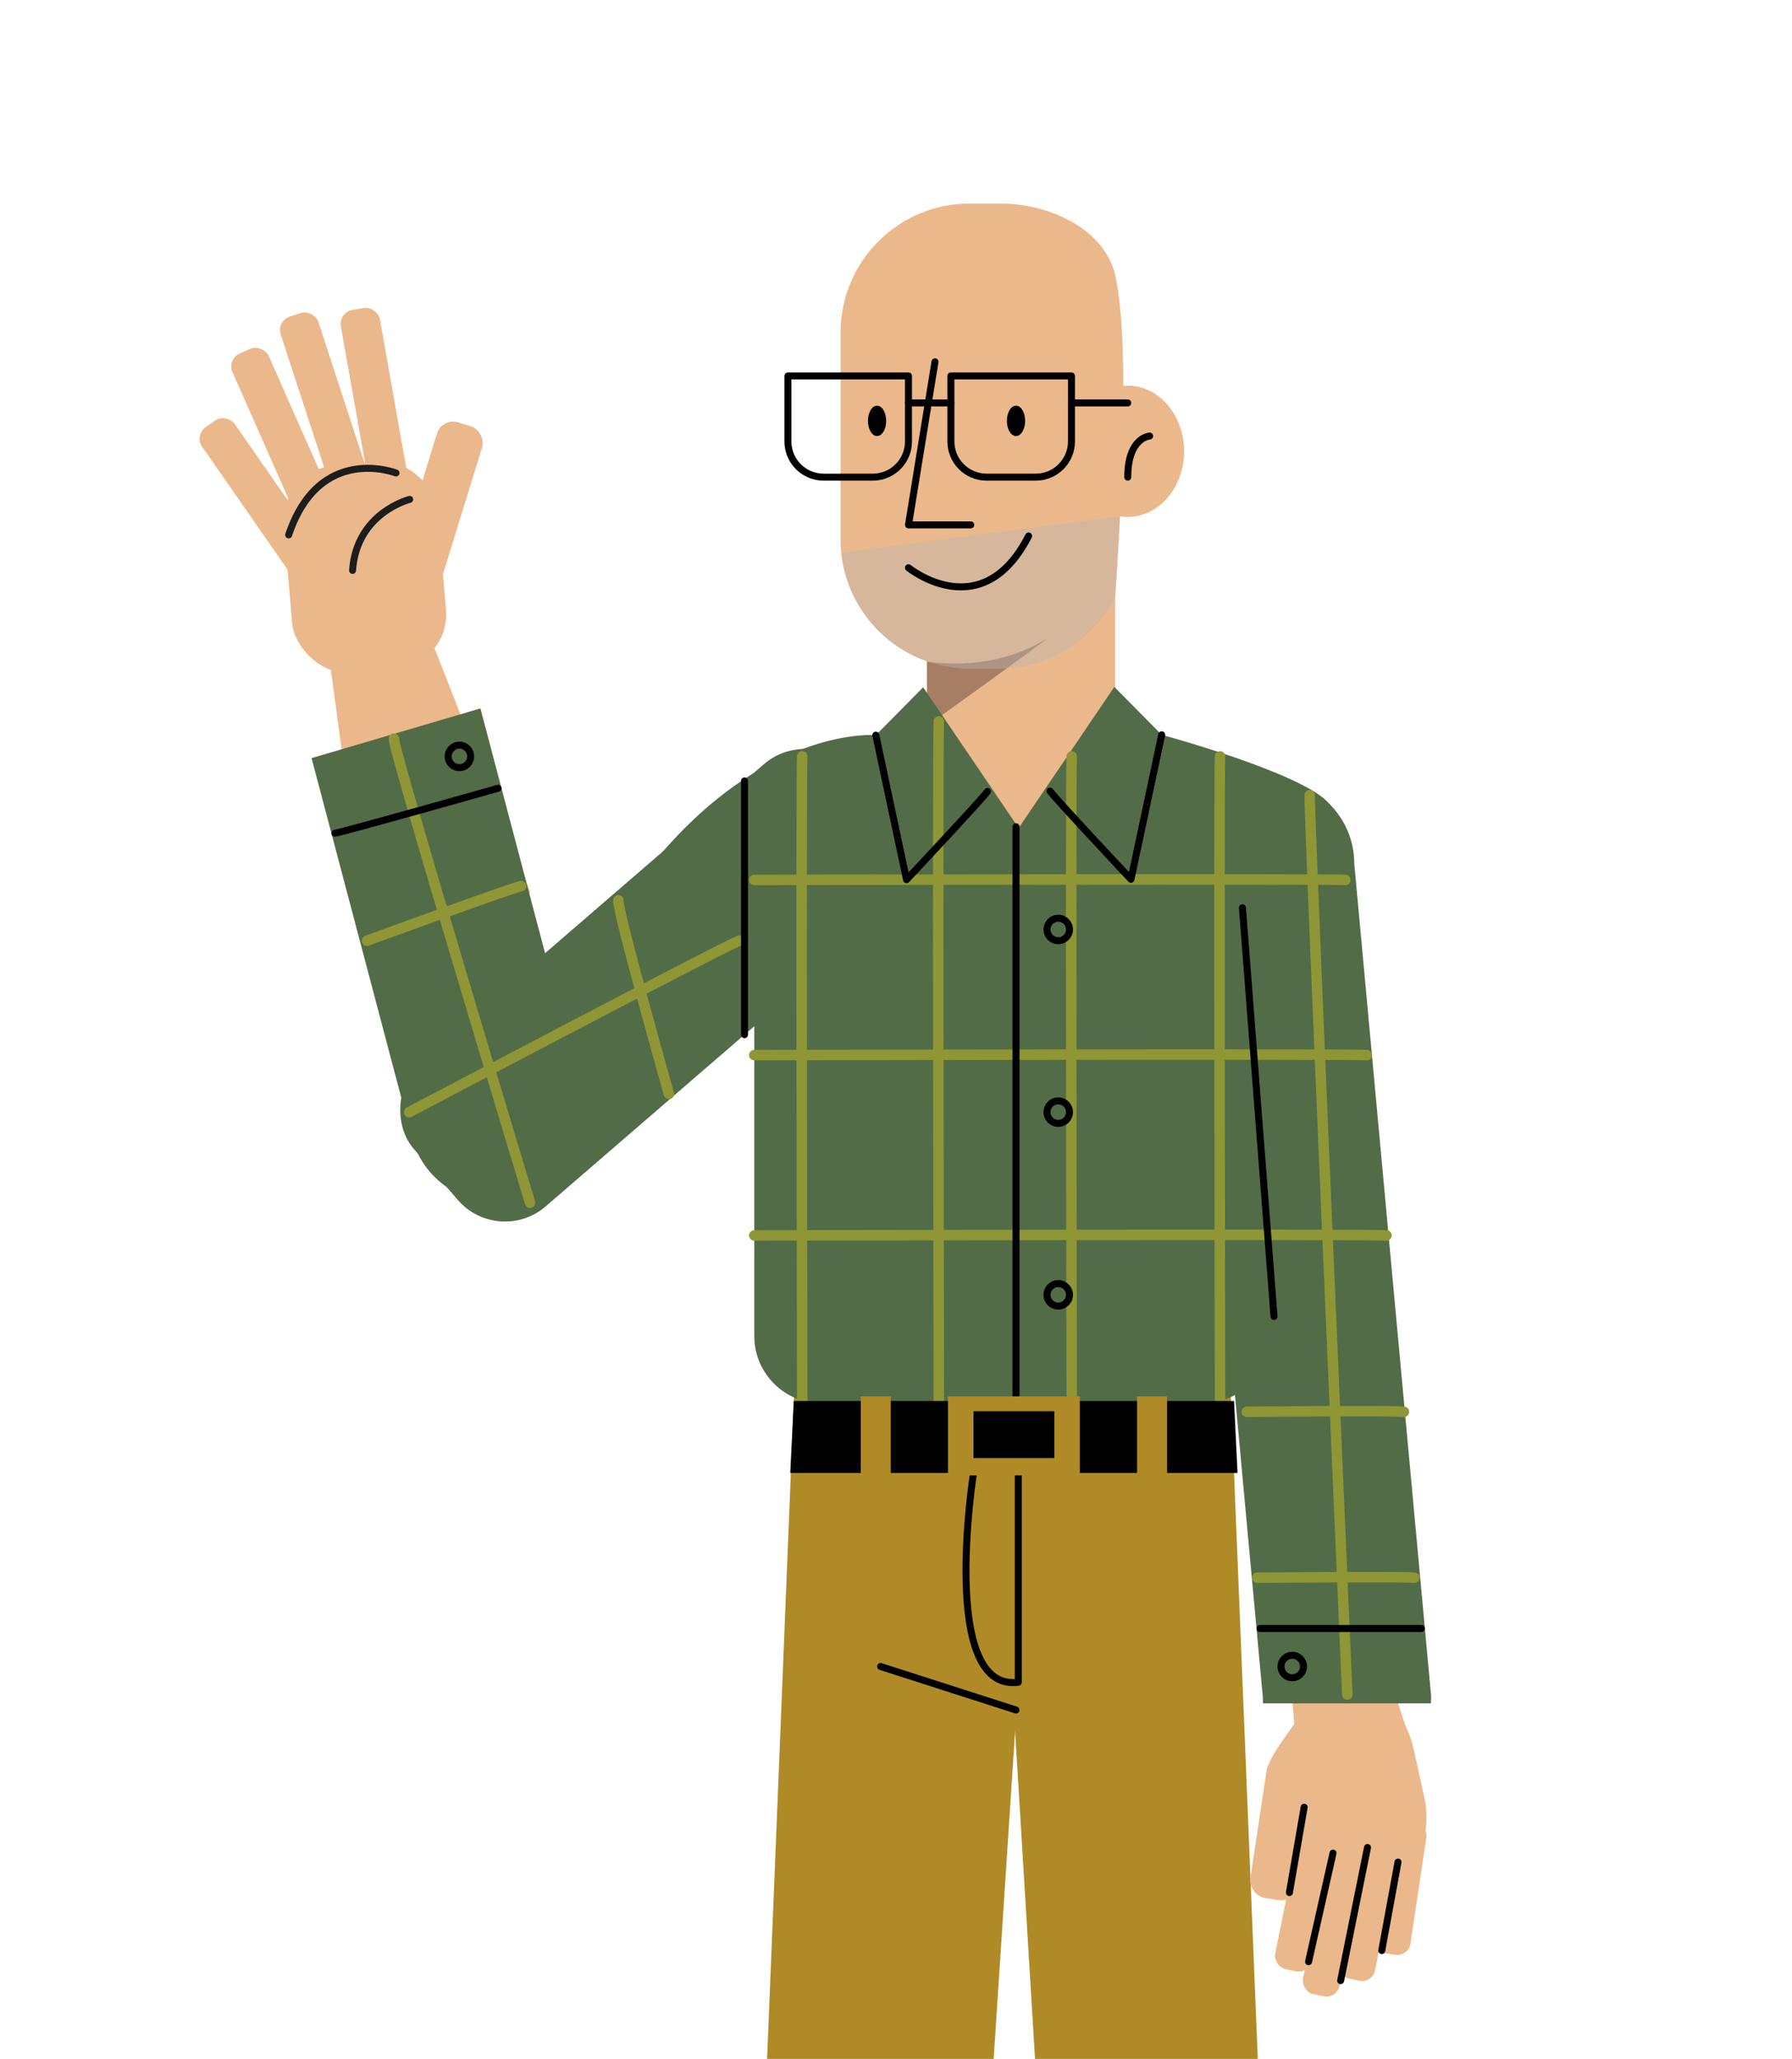 <?xml version="1.0" encoding="UTF-8"?> <svg xmlns="http://www.w3.org/2000/svg" xmlns:xlink="http://www.w3.org/1999/xlink" id="Layer_2" viewBox="0 0 723.27 830.57"><defs><style>.cls-1,.cls-2,.cls-3,.cls-4{fill:none;}.cls-2{stroke:#000;}.cls-2,.cls-3,.cls-4{stroke-linecap:round;stroke-linejoin:round;}.cls-2,.cls-4{stroke-width:2.82px;}.cls-5{fill:#b08a27;}.cls-6{fill:#a37c62;opacity:.96;}.cls-3{stroke:#8f9635;stroke-width:4.23px;}.cls-7{fill:#b7b7b7;opacity:.4;}.cls-8{fill:#ebb88b;}.cls-9{fill:#526c47;}.cls-4{stroke:#1d1d1b;}.cls-10{clip-path:url(#clippath);}</style><clipPath id="clippath"><rect class="cls-1" x="0" width="723.27" height="830.57"></rect></clipPath></defs><g id="illustrations"><g class="cls-10"><polygon class="cls-5" points="521.56 1173.14 438.6 1173.14 400.51 547.33 496.17 547.33 521.56 1173.14"></polygon><polygon class="cls-5" points="295.71 1173.14 378.67 1173.14 419.57 547.33 321.1 547.33 295.71 1173.14"></polygon><path class="cls-8" d="M555.08,760.75l-4.57.57c-14.89,1.86-30.24-11.38-34.27-29.58l-4.15-18.7c-.94-4.23,15.59-23.17,15.95-27.04l31.86-.34c5.05,5.2,8.94,12.16,10.69,20.06l4.15,18.7c4.04,18.2-4.77,34.46-19.66,36.32Z"></path><rect class="cls-8" x="507.81" y="708.56" width="19.78" height="57.85" rx="7.01" ry="7.01" transform="translate(115.54 -68.84) rotate(8.56)"></rect><rect class="cls-8" x="518.84" y="741.25" width="15.05" height="54.09" rx="5.34" ry="5.34" transform="translate(162.09 -88.82) rotate(11.39)"></rect><rect class="cls-8" x="544.37" y="745.05" width="15.05" height="54.09" rx="5.34" ry="5.34" transform="translate(163.34 -93.79) rotate(11.39)"></rect><rect class="cls-8" x="557.52" y="734.46" width="15.05" height="54.09" rx="5.34" ry="5.34" transform="translate(119.64 -75.62) rotate(8.56)"></rect><rect class="cls-8" x="530.05" y="751.31" width="15.05" height="54.09" rx="5.34" ry="5.34" transform="translate(164.3 -90.83) rotate(11.39)"></rect><path class="cls-8" d="M520.42,670.12c0,3.14,3.49,43.22,3.49,43.22l46.9-6.46-14.84-44.77-35.55,8.02Z"></path><line class="cls-2" x1="538.02" y1="747.55" x2="528.15" y2="791.35"></line><line class="cls-2" x1="526.37" y1="729.02" x2="520.42" y2="763.47"></line><line class="cls-2" x1="551.94" y1="745.28" x2="541.1" y2="798.98"></line><line class="cls-2" x1="564.25" y1="751.18" x2="557.69" y2="786.86"></line><path class="cls-8" d="M173.01,255.42l40.93,104.43s-21.72,65.16-64.98,27.15c-.04-3.89-15.95-120.6-15.95-120.6l40.01-10.98Z"></path><rect class="cls-8" x="116.13" y="186.91" width="62.34" height="83.84" rx="22.1" ry="22.1" transform="translate(313.22 444.55) rotate(175.2)"></rect><rect class="cls-8" x="144.09" y="123.96" width="16.03" height="87.37" rx="5.68" ry="5.68" transform="translate(331.12 306.19) rotate(169.95)"></rect><rect class="cls-8" x="165.07" y="169.25" width="19.05" height="87.37" rx="6.75" ry="6.75" transform="translate(278.55 467.91) rotate(-162.83)"></rect><rect class="cls-8" x="124.68" y="124.85" width="16.03" height="87.37" rx="5.68" ry="5.68" transform="translate(311.2 287.49) rotate(161.9)"></rect><rect class="cls-8" x="108.49" y="137.93" width="16.03" height="87.37" rx="5.68" ry="5.68" transform="translate(296.51 300.62) rotate(156.15)"></rect><rect class="cls-8" x="101.84" y="163.12" width="16.03" height="87.37" rx="5.68" ry="5.68" transform="translate(318.08 313.94) rotate(145.2)"></rect><path class="cls-4" d="M159.83,190.8s-30.9-12.07-43.32,24.98"></path><path class="cls-4" d="M165.36,201.45s-21.49,5.35-23.06,28.65"></path><path class="cls-8" d="M450.1,111c-4.39-18.63-26.22-28.9-46.65-28.9h-12.08c-28.78,0-52.11,23.33-52.11,52.11v83.38c0,28.78,23.33,52.11,52.11,52.11h12.08c20.44,0,38.12-11.77,46.65-28.9,0,0,7.44-98.22,0-129.81Z"></path><ellipse class="cls-8" cx="455.18" cy="182.05" rx="22.73" ry="26.47"></ellipse><rect class="cls-8" x="374.16" y="182.05" width="75.94" height="158.56"></rect><path class="cls-6" d="M374.16,266.79s25.52,5.13,48.42-9.21c.2.4-48.42,35.25-48.42,35.25v-26.04Z"></path><path class="cls-7" d="M450.1,240.8l1.95-32.53-112.54,14.59c2.64,26.3,24.85,46.84,51.85,46.84h12.08c20.44,0,38.12-11.77,46.66-28.9Z"></path><polyline class="cls-2" points="377.37 145.96 366.68 211.73 391.81 211.73"></polyline><path class="cls-2" d="M383.79,151.65h48.66v26.44c0,7.94-6.45,14.39-14.39,14.39h-19.88c-7.94,0-14.39-6.45-14.39-14.39v-26.44h0Z"></path><path class="cls-2" d="M318.01,151.65h48.66v26.44c0,7.94-6.45,14.39-14.39,14.39h-19.88c-7.94,0-14.39-6.45-14.39-14.39v-26.44h0Z"></path><line class="cls-2" x1="383.79" y1="162.54" x2="366.68" y2="162.54"></line><line class="cls-2" x1="455.18" y1="162.54" x2="432.45" y2="162.54"></line><ellipse cx="410.07" cy="169.78" rx="3.68" ry="6.13"></ellipse><ellipse cx="353.99" cy="169.78" rx="3.68" ry="6.13"></ellipse><path class="cls-2" d="M366.68,229.04s29.59,24.06,48.48-12.83"></path><path class="cls-2" d="M464,175.9s-8.82.54-8.82,16.58"></path><rect class="cls-9" x="225.54" y="280.68" width="77.49" height="233.56" rx="25.17" ry="25.17" transform="translate(392.48 -62.31) rotate(49.2)"></rect><path class="cls-9" d="M485.31,566.12h-153.7c-15,0-27.17-12.16-27.17-27.17v-197.38c0-15,12.16-27.17,27.17-27.17l66.76,34.52,54.77-34.52h32.18c15,0,27.17,12.16,27.17,27.17v197.38c0,15-12.16,27.17-27.17,27.17Z"></path><path class="cls-9" d="M403.55,345.21l46.2-68.11,19.12,19.32s56.83,15.39,67.32,27.52c20.97,24.26,4.17,165.84-132.64,21.27Z"></path><path class="cls-9" d="M418.81,345.35l-46.2-68.11-19.12,19.32s-41.61-3.73-85.67,46.66c-21.07,24.1,43,135.8,150.99,2.13Z"></path><path class="cls-9" d="M577.51,687.15c.08-.93.12-1.86.12-2.81l-31.03-335.93c0-18.77-15.21-33.98-33.98-33.98h0c-18.77,0-33.98,15.21-33.98,33.98l31.03,335.93c0,.95.05,1.88.12,2.81h67.71Z"></path><path class="cls-9" d="M193.9,285.78l-68.15,20.04,40.42,152.9c5.01,18.96,24.44,30.26,43.4,25.25h0c18.96-5.01,30.26-24.44,25.25-43.4l-40.92-154.8Z"></path><path class="cls-3" d="M492.43,305.14c-.53,3.96,0,260.03,0,260.03"></path><path class="cls-3" d="M528.62,320.82c-.53,3.96,15.17,362.77,15.17,362.77"></path><path class="cls-3" d="M432.57,305.14c-.53,3.96,0,260.03,0,260.03"></path><path class="cls-3" d="M378.92,291.03c-.53,3.96,0,274.14,0,274.14"></path><path class="cls-3" d="M323.79,305.14c-.53,3.96,0,260.03,0,260.03"></path><path class="cls-3" d="M542.98,354.98c-3.96-.53-238.53,0-238.53,0"></path><path class="cls-3" d="M551.61,425.63c-3.96-.53-247.17,0-247.17,0"></path><path class="cls-3" d="M559.59,498.37c-3.96-.53-255.14,0-255.14,0"></path><path class="cls-3" d="M566.64,569.52c-3.96-.53-63.42,0-63.42,0"></path><path class="cls-3" d="M570.87,636.45c-3.96-.53-63.42,0-63.42,0"></path><path class="cls-3" d="M158.99,297.97c-.53,3.96,54.94,187.19,54.94,187.19"></path><path class="cls-3" d="M249.58,363.21c-.53,3.96,20.39,78.07,20.39,78.07"></path><path class="cls-3" d="M298.38,379.49c-3.86,1.01-133.24,69.16-133.24,69.16"></path><path class="cls-3" d="M210.34,357.47c-3.93.72-62.23,22.02-62.23,22.02"></path><path class="cls-2" d="M423.81,319.11c1.16,2.03,32.66,35.61,32.66,35.61l12.4-58.3"></path><path class="cls-2" d="M398.55,319.26c-1.16,2.03-32.66,35.61-32.66,35.61l-12.4-58.3"></path><line class="cls-2" x1="410.07" y1="333.52" x2="410.07" y2="566.12"></line><path class="cls-2" d="M135.17,336.13c3.41-.48,65.84-18.13,65.84-18.13"></path><line class="cls-2" x1="300.49" y1="315.03" x2="300.49" y2="417.4"></line><line class="cls-2" x1="501.46" y1="366.21" x2="514.21" y2="531.07"></line><line class="cls-2" x1="508.56" y1="656.93" x2="573.69" y2="656.93"></line><circle class="cls-2" cx="185.42" cy="305.14" r="4.54"></circle><circle class="cls-2" cx="427.12" cy="374.95" r="4.54"></circle><circle class="cls-2" cx="427.12" cy="448.64" r="4.54"></circle><circle class="cls-2" cx="427.12" cy="522.34" r="4.54"></circle><circle class="cls-2" cx="521.57" cy="672.28" r="4.54"></circle><polygon points="499.48 594.19 318.96 594.19 320.37 565.17 498.07 565.17 499.48 594.19"></polygon><path class="cls-2" d="M392.92,594.19s-13.99,88.6,18.07,84.43v-84.43"></path><line class="cls-2" x1="355.43" y1="672.28" x2="410.07" y2="689.82"></line><rect class="cls-5" x="458.93" y="563.3" width="12.11" height="31.89"></rect><rect class="cls-5" x="347.4" y="563.3" width="12.11" height="31.89"></rect><rect class="cls-5" x="382.61" y="563.3" width="53.23" height="31.89"></rect><rect x="392.92" y="569.29" width="32.6" height="18.92"></rect></g></g></svg> 